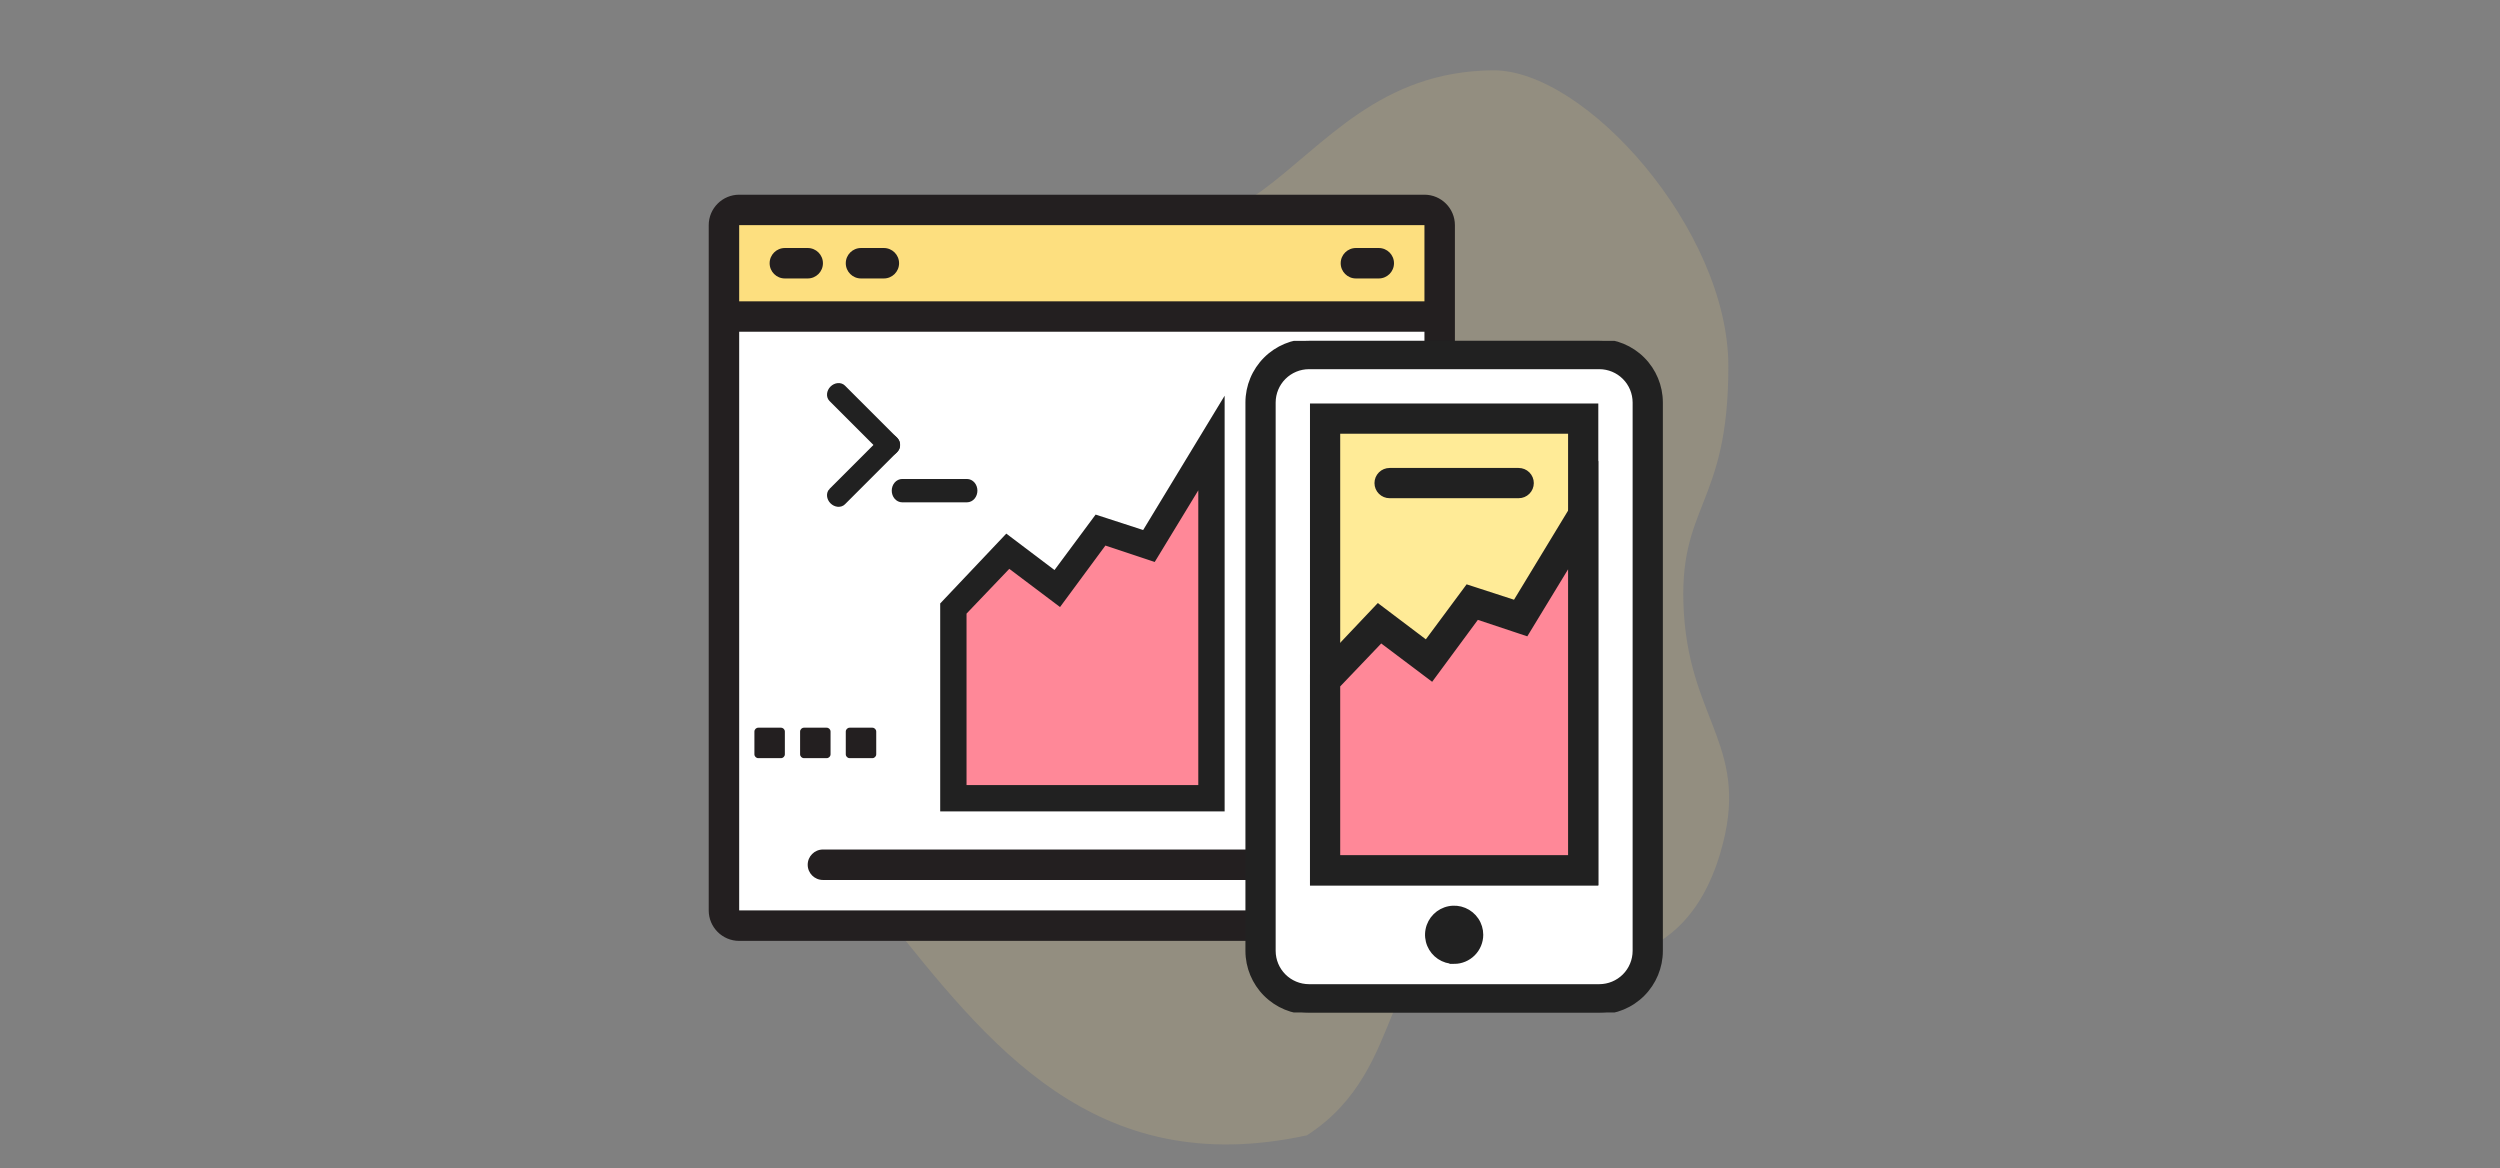 <?xml version="1.0" encoding="UTF-8"?>
<svg xmlns="http://www.w3.org/2000/svg" xmlns:xlink="http://www.w3.org/1999/xlink" fill="none" height="150" viewBox="0 0 321 150" width="321">
  <rect x="0" y="0" width="321" height="150" fill="#808080" stroke="none"/>
  <clipPath id="a">
    <path d="m91 25h95.81v95.81h-95.81z"></path>
  </clipPath>
  <clipPath id="b">
    <path d="m143.598 43.771h86.229v86.229h-86.229z"></path>
  </clipPath>
  <path d="m162 24.5c-8.142 5.965-20.306-1.754-34.392 5.527-6.209 3.593-19.97 15.017-25.35 31.969-2.469 11.466-3.657 38.605 11.339 55.437 13.245 16.594 26.875 34.282 54.21 28.344 13.623-8.744 8.707-25.432 21.477-23.344 12.719 2.132 26.69 3.727 31.614-12.94 3.974-13.429-3.791-16.677-4.682-30.713-.892-14.036 5.748-13.652 5.706-31.826-.031-17.415-18.356-38.05-30.261-37.927-14.452.139-21.518 9.509-29.661 15.474z" fill="#fddf7f" opacity=".15"></path>
  <g clip-path="url(#a)">
    <path d="m184.855 40.642v76.257c0 1.076-.88 1.956-1.956 1.956h-87.989c-1.075 0-1.955-.88-1.955-1.956v-76.257z" fill="#fff"></path>
    <path d="m184.855 28.911v11.732h-91.9v-11.732c0-1.075.88-1.955 1.955-1.955h87.989c1.076 0 1.956.88 1.956 1.955z" fill="#fddf7f"></path>
    <g fill="#231f20">
      <path d="m182.899 25h-87.988c-2.156 0-3.911 1.754-3.911 3.911v87.988c0 2.157 1.754 3.911 3.911 3.911h87.988c2.157 0 3.911-1.754 3.911-3.911v-87.988c0-2.156-1.754-3.911-3.911-3.911zm0 3.911v9.777h-87.988v-9.777zm-87.988 87.988v-74.301h87.988v74.301z"></path>
      <path d="m103.71 31.844h-2.933c-1.08 0-1.956.875-1.956 1.955s.875 1.955 1.956 1.955h2.933c1.079 0 1.955-.875 1.955-1.955s-.876-1.955-1.955-1.955z"></path>
      <path d="m113.486 31.844h-2.933c-1.08 0-1.955.875-1.955 1.955s.875 1.955 1.955 1.955h2.933c1.08 0 1.955-.875 1.955-1.955s-.875-1.955-1.955-1.955z"></path>
      <path d="m177.033 31.844h-2.933c-1.08 0-1.955.875-1.955 1.955s.875 1.955 1.955 1.955h2.933c1.08 0 1.956-.875 1.956-1.955s-.876-1.955-1.956-1.955z"></path>
      <path d="m169.212 54.33h-3.91v3.911h3.91z"></path>
      <path d="m175.078 54.33h-3.911v3.911h3.911z"></path>
      <path d="m180.944 54.33h-3.91v3.911h3.91z"></path>
      <path d="m100.276 93.436h-2.91c-.276 0-.5.224-.5.5v2.911c0 .276.224.5.5.5h2.91c.276 0 .5-.224.5-.5v-2.911c0-.276-.224-.5-.5-.5z"></path>
      <path d="m106.143 93.436h-2.911c-.276 0-.5.224-.5.5v2.911c0 .276.224.5.5.5h2.911c.276 0 .5-.224.5-.5v-2.911c0-.276-.224-.5-.5-.5z"></path>
      <path d="m112.008 93.436h-2.91c-.276 0-.5.224-.5.5v2.911c0 .276.224.5.5.5h2.91c.276 0 .5-.224.5-.5v-2.911c0-.276-.224-.5-.5-.5z"></path>
      <path d="m172.145 109.078h-66.48c-1.08 0-1.956.876-1.956 1.956 0 1.079.876 1.955 1.956 1.955h66.48c1.08 0 1.956-.876 1.956-1.955 0-1.08-.876-1.956-1.956-1.956z"></path>
    </g>
    <path d="m122.46 78.24 6.985-7.377 6.342 4.79 5.567-7.511 6.218 2.069 8.019-13.203v45.568h-33.131z" fill="#ff8898"></path>
    <path d="m157.243 104.186h-36.522v-26.702l8.488-8.968 6.19 4.676 5.279-7.119 6.103 1.983 10.462-17.246zm-33.14-3.382h29.758v-37.845l-5.595 9.198-6.333-2.108-5.825 7.895-6.515-4.905-5.49 5.749z" fill="#212121"></path>
    <path d="m124.153 64h-8.306c-.224 0-.44-.105-.599-.293s-.248-.442-.248-.707.089-.52.248-.707.375-.293.599-.293h8.306c.224 0 .44.105.599.293s.248.442.248.707-.089.52-.248.707-.375.293-.599.293z" fill="#212121" stroke="#212121"></path>
    <path d="m108.316 49.689 6.754 6.754c.182.183.272.444.249.725-.024.282-.158.561-.373.777-.216.216-.496.35-.777.373-.282.023-.543-.066-.726-.249l-6.754-6.754c-.182-.183-.272-.444-.249-.725.024-.282.158-.561.373-.777.216-.216.496-.35.777-.373.282-.023.543.066.726.249z" fill="#212121" stroke="#212121" stroke-width=".5"></path>
    <path d="m106.689 62.948 6.754-6.754c.183-.183.444-.272.725-.249.282.023.561.158.777.373.216.216.35.495.373.777.024.282-.066.543-.249.725l-6.754 6.754c-.182.183-.443.272-.725.249s-.561-.158-.777-.373-.35-.495-.373-.777c-.023-.282.066-.543.249-.726z" fill="#212121" stroke="#212121" stroke-width=".5"></path>
  </g>
  <g clip-path="url(#b)">
    <path d="m205.347 45.457h-37.27c-3.434 0-6.218 2.784-6.218 6.218v70.411c0 3.434 2.784 6.218 6.218 6.218h37.27c3.434 0 6.218-2.784 6.218-6.218v-70.411c0-3.434-2.784-6.218-6.218-6.218z" fill="#fff"></path>
    <path d="m170.146 53.745h33.141v57.994h-33.141z" fill="#ffeb97"></path>
    <path d="m186.712 121.827c.995 0 1.802-.806 1.802-1.801s-.807-1.801-1.802-1.801c-.994 0-1.801.806-1.801 1.801s.807 1.801 1.801 1.801z" fill="#212121"></path>
    <g stroke="#212121" stroke-width=".5">
      <path d="m205.357 130h-37.29c-2.095-.002-4.104-.836-5.586-2.318s-2.315-3.491-2.318-5.586v-70.421c.003-2.096.836-4.105 2.318-5.586s3.491-2.315 5.586-2.318h37.29c2.095.003 4.104.836 5.586 2.318s2.315 3.491 2.318 5.586v70.421c-.003 2.095-.836 4.104-2.318 5.586s-3.491 2.316-5.586 2.318zm-37.29-82.847c-1.198.003-2.347.48-3.194 1.327-.848.848-1.325 1.996-1.328 3.195v70.421c.003 1.198.48 2.347 1.328 3.195.847.847 1.996 1.324 3.194 1.327h37.29c1.198-.003 2.347-.48 3.195-1.327.847-.848 1.324-1.997 1.327-3.195v-70.421c-.003-1.199-.48-2.347-1.327-3.195-.848-.848-1.997-1.325-3.195-1.327z" fill="#212121"></path>
      <path d="m204.973 113.435h-36.522v-61.376h36.522zm-33.14-3.383h29.758v-54.611h-29.758z" fill="#212121"></path>
      <path d="m186.712 123.514c-.69 0-1.364-.205-1.937-.588-.574-.383-1.021-.928-1.285-1.565s-.333-1.339-.198-2.015c.134-.677.466-1.298.954-1.786s1.109-.82 1.786-.954c.676-.135 1.377-.066 2.015.198.637.264 1.182.711 1.565 1.285.383.573.588 1.247.588 1.937-.003.924-.371 1.81-1.025 2.463-.653.654-1.539 1.022-2.463 1.025zm0-3.603v.221l.115-.115c-.002-.029-.016-.056-.037-.076-.021-.019-.049-.03-.078-.03z" fill="#212121"></path>
      <path d="m170.19 87.489 6.984-7.377 6.343 4.79 5.567-7.511 6.218 2.07 8.019-13.203v45.567h-33.131z" fill="#ff8898"></path>
      <path d="m204.973 113.434h-36.522v-26.702l8.488-8.968 6.19 4.676 5.279-7.119 6.103 1.983 10.462-17.246zm-33.14-3.382h29.758v-37.845l-5.595 9.198-6.333-2.108-5.825 7.895-6.515-4.905-5.49 5.749z" fill="#212121"></path>
      <path d="m195 63.719h-16.576c-.448 0-.878-.178-1.195-.495-.317-.317-.496-.747-.496-1.196s.179-.879.496-1.196c.317-.317.747-.495 1.195-.495h16.576c.448 0 .878.178 1.195.495.317.317.496.747.496 1.196s-.179.879-.496 1.196c-.317.317-.747.495-1.195.495z" fill="#212121"></path>
    </g>
  </g>
</svg>

